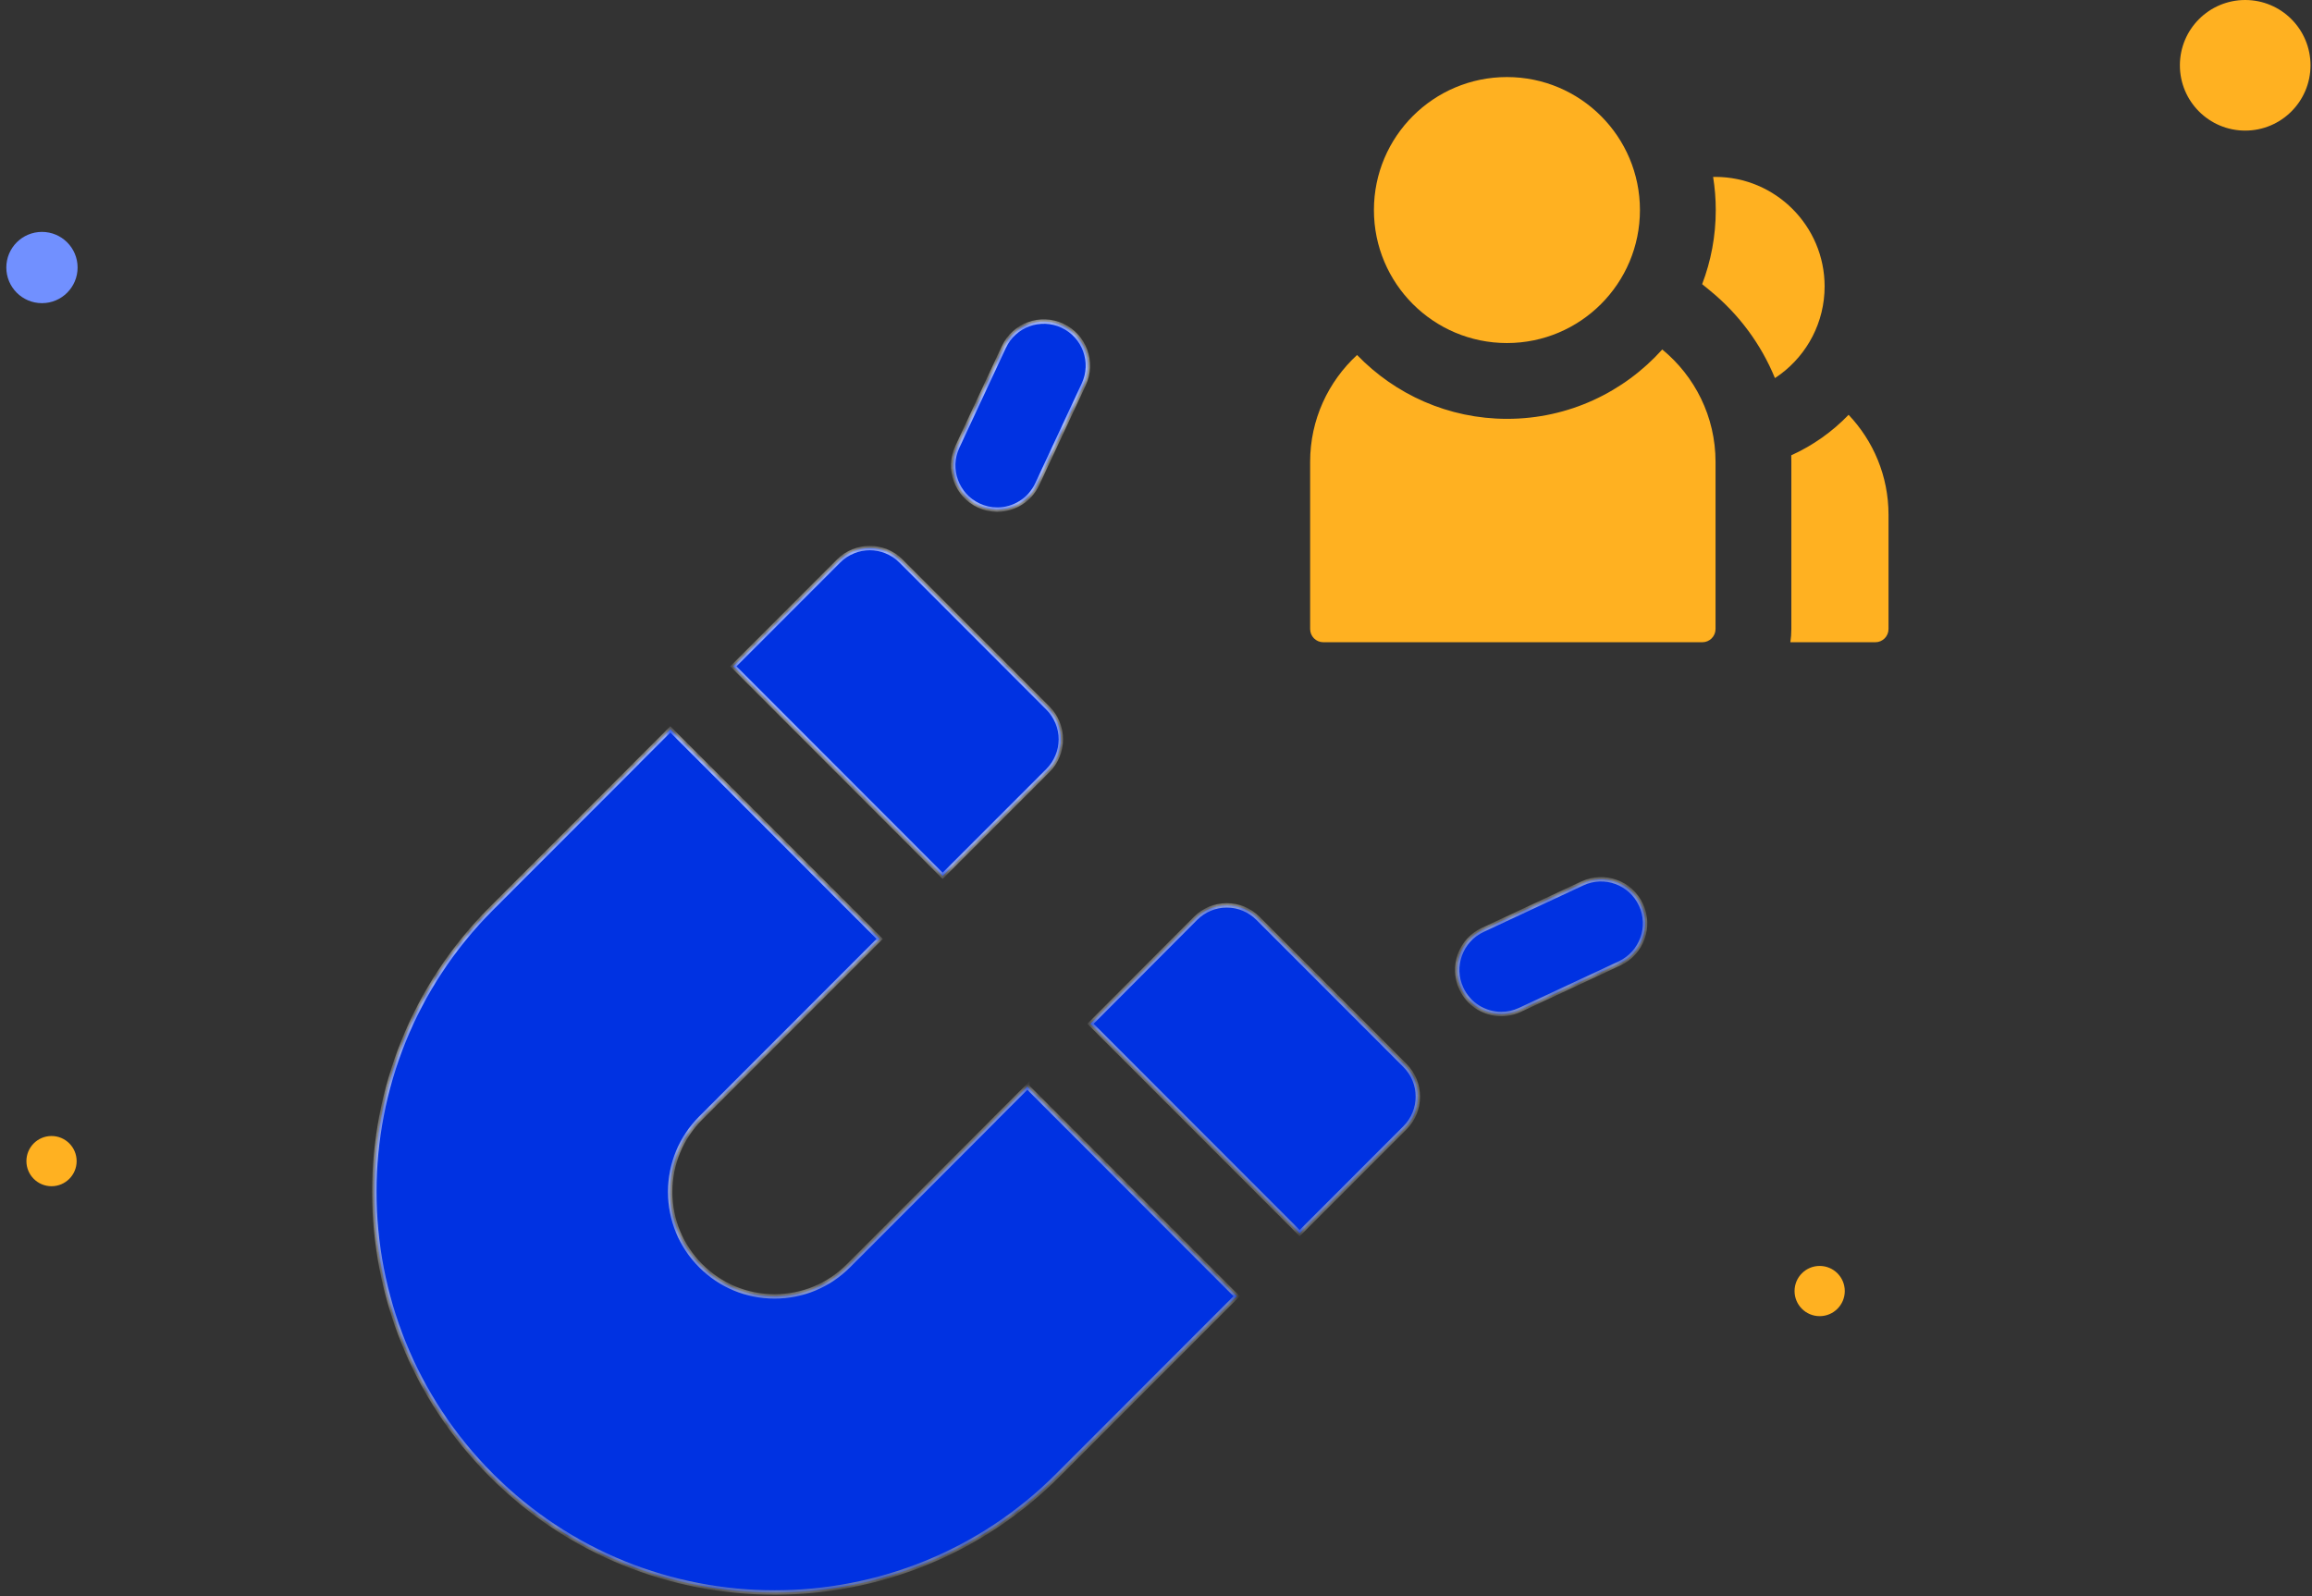 <svg xmlns="http://www.w3.org/2000/svg" width="210" height="145" viewBox="0 0 210 145" fill="none"><rect x="0" y="0" width="210" height="145" fill="#333333" stroke="none"/><mask id="path-1-inside-1_118_5074" fill="white"><path fill-rule="evenodd" clip-rule="evenodd" d="M88.892 45.919C89.44 46.175 90.015 46.296 90.583 46.296C92.09 46.296 93.534 45.439 94.214 43.981L98.438 34.914C99.372 32.908 98.505 30.523 96.501 29.587C94.497 28.651 92.114 29.519 91.18 31.526L86.956 40.592C86.022 42.599 86.888 44.984 88.892 45.919ZM85.622 79.564L66.61 60.533L66.608 60.531L76.171 50.961C77.735 49.396 80.271 49.396 81.834 50.961L95.187 64.326C95.938 65.078 96.359 66.096 96.359 67.16C96.359 68.223 95.938 69.243 95.187 69.994L85.622 79.564ZM93.316 98.716V98.709L90.208 101.819L90.212 101.823L77.063 114.986C75.272 116.779 72.89 117.766 70.357 117.766C67.825 117.766 65.443 116.779 63.652 114.986C61.859 113.193 60.873 110.809 60.873 108.273C60.873 105.738 61.859 103.354 63.651 101.561L79.905 85.291L60.891 66.258L60.888 66.255L57.783 69.361L57.787 69.365L44.636 82.528C37.545 89.626 34 98.949 34 108.274C34 117.598 37.545 126.921 44.636 134.019C51.728 141.117 61.042 144.667 70.356 144.667C79.672 144.667 88.986 141.117 96.077 134.02L112.331 117.75L93.316 98.716ZM114.261 83.419C113.51 82.668 112.491 82.245 111.43 82.245C110.367 82.245 109.349 82.668 108.598 83.419L99.046 93.001L118.049 112.021L127.612 102.453C129.176 100.888 129.176 98.35 127.612 96.784L114.261 83.419ZM143.728 80.25C145.732 79.313 148.115 80.182 149.05 82.188C149.984 84.194 149.117 86.579 147.113 87.515L138.055 91.742C137.507 91.998 136.932 92.118 136.365 92.118C134.857 92.118 133.413 91.263 132.734 89.804C131.799 87.798 132.666 85.413 134.67 84.477L143.728 80.25Z"></path></mask><path fill-rule="evenodd" clip-rule="evenodd" d="M88.892 45.919C89.44 46.175 90.015 46.296 90.583 46.296C92.09 46.296 93.534 45.439 94.214 43.981L98.438 34.914C99.372 32.908 98.505 30.523 96.501 29.587C94.497 28.651 92.114 29.519 91.18 31.526L86.956 40.592C86.022 42.599 86.888 44.984 88.892 45.919ZM85.622 79.564L66.61 60.533L66.608 60.531L76.171 50.961C77.735 49.396 80.271 49.396 81.834 50.961L95.187 64.326C95.938 65.078 96.359 66.096 96.359 67.16C96.359 68.223 95.938 69.243 95.187 69.994L85.622 79.564ZM93.316 98.716V98.709L90.208 101.819L90.212 101.823L77.063 114.986C75.272 116.779 72.89 117.766 70.357 117.766C67.825 117.766 65.443 116.779 63.652 114.986C61.859 113.193 60.873 110.809 60.873 108.273C60.873 105.738 61.859 103.354 63.651 101.561L79.905 85.291L60.891 66.258L60.888 66.255L57.783 69.361L57.787 69.365L44.636 82.528C37.545 89.626 34 98.949 34 108.274C34 117.598 37.545 126.921 44.636 134.019C51.728 141.117 61.042 144.667 70.356 144.667C79.672 144.667 88.986 141.117 96.077 134.02L112.331 117.75L93.316 98.716ZM114.261 83.419C113.51 82.668 112.491 82.245 111.43 82.245C110.367 82.245 109.349 82.668 108.598 83.419L99.046 93.001L118.049 112.021L127.612 102.453C129.176 100.888 129.176 98.35 127.612 96.784L114.261 83.419ZM143.728 80.25C145.732 79.313 148.115 80.182 149.05 82.188C149.984 84.194 149.117 86.579 147.113 87.515L138.055 91.742C137.507 91.998 136.932 92.118 136.365 92.118C134.857 92.118 133.413 91.263 132.734 89.804C131.799 87.798 132.666 85.413 134.67 84.477L143.728 80.25Z" fill="#0032E2"></path><path d="M88.892 45.919L88.808 46.101L88.808 46.101L88.892 45.919ZM94.214 43.981L94.395 44.066L94.395 44.065L94.214 43.981ZM98.438 34.914L98.619 34.998L98.619 34.998L98.438 34.914ZM96.501 29.587L96.585 29.405L96.585 29.405L96.501 29.587ZM91.18 31.526L91.361 31.611L91.361 31.61L91.18 31.526ZM86.956 40.592L86.775 40.508L86.775 40.508L86.956 40.592ZM66.61 60.533L66.751 60.391L66.751 60.391L66.61 60.533ZM85.622 79.564L85.481 79.705L85.622 79.847L85.764 79.705L85.622 79.564ZM66.608 60.531L66.466 60.389L66.325 60.531L66.467 60.672L66.608 60.531ZM76.171 50.961L76.313 51.102L76.171 50.961ZM81.834 50.961L81.693 51.102L81.693 51.102L81.834 50.961ZM95.187 64.326L95.328 64.185L95.328 64.184L95.187 64.326ZM95.187 69.994L95.045 69.853L95.045 69.853L95.187 69.994ZM93.316 98.709H93.516V98.226L93.175 98.568L93.316 98.709ZM93.316 98.716H93.116V98.798L93.175 98.857L93.316 98.716ZM90.208 101.819L90.067 101.677L89.925 101.819L90.067 101.96L90.208 101.819ZM90.212 101.823L90.354 101.964L90.495 101.823L90.354 101.681L90.212 101.823ZM77.063 114.986L76.921 114.844L76.921 114.844L77.063 114.986ZM63.652 114.986L63.793 114.844L63.793 114.844L63.652 114.986ZM63.651 101.561L63.509 101.42L63.509 101.42L63.651 101.561ZM79.905 85.291L80.047 85.432L80.188 85.291L80.047 85.15L79.905 85.291ZM60.891 66.258L61.032 66.117L61.032 66.116L60.891 66.258ZM60.888 66.255L61.029 66.113L60.888 65.972L60.746 66.113L60.888 66.255ZM57.783 69.361L57.641 69.219L57.5 69.361L57.641 69.502L57.783 69.361ZM57.787 69.365L57.928 69.506L58.069 69.365L57.928 69.224L57.787 69.365ZM44.636 82.528L44.778 82.669L44.778 82.669L44.636 82.528ZM44.636 134.019L44.778 133.877L44.778 133.877L44.636 134.019ZM96.077 134.02L96.219 134.161L96.219 134.161L96.077 134.02ZM112.331 117.75L112.472 117.891L112.613 117.75L112.472 117.608L112.331 117.75ZM114.261 83.419L114.119 83.561L114.119 83.561L114.261 83.419ZM108.598 83.419L108.456 83.278L108.456 83.278L108.598 83.419ZM99.046 93.001L98.904 92.859L98.763 93.001L98.904 93.142L99.046 93.001ZM118.049 112.021L117.907 112.163L118.049 112.304L118.19 112.163L118.049 112.021ZM127.612 102.453L127.754 102.594L127.754 102.594L127.612 102.453ZM127.612 96.784L127.754 96.642L127.754 96.642L127.612 96.784ZM149.05 82.188L149.231 82.104L149.231 82.103L149.05 82.188ZM143.728 80.25L143.813 80.431L143.813 80.431L143.728 80.25ZM147.113 87.515L147.197 87.696L147.197 87.696L147.113 87.515ZM138.055 91.742L138.139 91.923L138.055 91.742ZM132.734 89.804L132.915 89.719L132.915 89.719L132.734 89.804ZM134.67 84.477L134.586 84.296L134.585 84.296L134.67 84.477ZM90.583 46.096C90.044 46.096 89.497 45.981 88.977 45.738L88.808 46.101C89.382 46.369 89.987 46.496 90.583 46.496V46.096ZM94.033 43.897C93.387 45.281 92.015 46.096 90.583 46.096V46.496C92.165 46.496 93.682 45.596 94.395 44.066L94.033 43.897ZM98.257 34.829L94.033 43.897L94.395 44.065L98.619 34.998L98.257 34.829ZM96.416 29.768C98.32 30.657 99.144 32.923 98.257 34.829L98.619 34.998C99.6 32.892 98.689 30.389 96.585 29.405L96.416 29.768ZM91.361 31.61C92.249 29.703 94.512 28.88 96.416 29.768L96.585 29.405C94.481 28.423 91.98 29.334 90.999 31.442L91.361 31.61ZM87.137 40.677L91.361 31.611L90.999 31.442L86.775 40.508L87.137 40.677ZM88.977 45.738C87.073 44.85 86.25 42.584 87.137 40.677L86.775 40.508C85.794 42.615 86.704 45.118 88.808 46.101L88.977 45.738ZM66.469 60.674L85.481 79.705L85.764 79.422L66.751 60.391L66.469 60.674ZM66.467 60.672L66.469 60.674L66.751 60.391L66.749 60.389L66.467 60.672ZM76.03 50.819L66.466 60.389L66.749 60.672L76.313 51.102L76.03 50.819ZM81.976 50.819C80.335 49.176 77.672 49.176 76.03 50.819L76.313 51.102C77.799 49.615 80.208 49.615 81.693 51.102L81.976 50.819ZM95.328 64.184L81.976 50.819L81.693 51.102L95.045 64.467L95.328 64.184ZM96.559 67.16C96.559 66.043 96.117 64.974 95.328 64.185L95.045 64.467C95.759 65.181 96.159 66.149 96.159 67.16H96.559ZM95.328 70.135C96.117 69.347 96.559 68.276 96.559 67.16H96.159C96.159 68.171 95.758 69.139 95.045 69.853L95.328 70.135ZM85.764 79.705L95.328 70.135L95.045 69.853L85.481 79.422L85.764 79.705ZM93.116 98.709V98.716H93.516V98.709H93.116ZM90.349 101.96L93.458 98.851L93.175 98.568L90.067 101.677L90.349 101.96ZM90.354 101.681L90.349 101.677L90.067 101.96L90.071 101.964L90.354 101.681ZM77.204 115.127L90.354 101.964L90.071 101.681L76.921 114.844L77.204 115.127ZM70.357 117.966C72.943 117.966 75.376 116.958 77.204 115.127L76.921 114.844C75.168 116.6 72.837 117.566 70.357 117.566V117.966ZM63.51 115.127C65.339 116.958 67.772 117.966 70.357 117.966V117.566C67.878 117.566 65.547 116.6 63.793 114.844L63.51 115.127ZM60.673 108.273C60.673 110.862 61.681 113.297 63.51 115.127L63.793 114.844C62.038 113.089 61.073 110.756 61.073 108.273H60.673ZM63.509 101.42C61.681 103.251 60.673 105.685 60.673 108.273H61.073C61.073 105.791 62.038 103.458 63.792 101.702L63.509 101.42ZM79.764 85.15L63.509 101.42L63.792 101.702L80.047 85.432L79.764 85.15ZM60.749 66.399L79.764 85.432L80.047 85.15L61.032 66.117L60.749 66.399ZM60.746 66.396L60.749 66.399L61.032 66.116L61.029 66.113L60.746 66.396ZM57.924 69.502L61.029 66.396L60.746 66.113L57.641 69.219L57.924 69.502ZM57.928 69.224L57.924 69.219L57.641 69.502L57.645 69.506L57.928 69.224ZM44.778 82.669L57.928 69.506L57.645 69.224L44.495 82.387L44.778 82.669ZM34.2 108.274C34.2 99 37.726 89.728 44.778 82.669L44.495 82.386C37.364 89.523 33.8 98.898 33.8 108.274H34.2ZM44.778 133.877C37.726 126.819 34.2 117.547 34.2 108.274H33.8C33.8 117.648 37.364 127.023 44.495 134.16L44.778 133.877ZM70.356 144.467C61.093 144.467 51.83 140.937 44.778 133.877L44.495 134.16C51.625 141.298 60.991 144.867 70.356 144.867V144.467ZM95.936 133.878C88.884 140.937 79.621 144.467 70.356 144.467V144.867C79.722 144.867 89.088 141.298 96.219 134.161L95.936 133.878ZM112.189 117.608L95.936 133.878L96.219 134.161L112.472 117.891L112.189 117.608ZM93.175 98.857L112.189 117.891L112.472 117.608L93.458 98.574L93.175 98.857ZM111.43 82.445C112.438 82.445 113.406 82.847 114.119 83.561L114.402 83.278C113.614 82.489 112.544 82.045 111.43 82.045V82.445ZM108.739 83.561C109.453 82.847 110.42 82.445 111.43 82.445V82.045C110.314 82.045 109.245 82.489 108.456 83.278L108.739 83.561ZM99.188 93.142L108.74 83.561L108.456 83.278L98.904 92.859L99.188 93.142ZM118.19 111.88L99.187 92.859L98.904 93.142L117.907 112.163L118.19 111.88ZM127.471 102.311L117.907 111.88L118.19 112.163L127.754 102.594L127.471 102.311ZM127.471 96.925C128.957 98.413 128.957 100.824 127.471 102.311L127.754 102.594C129.396 100.951 129.396 98.286 127.754 96.642L127.471 96.925ZM114.119 83.561L127.471 96.925L127.754 96.642L114.402 83.278L114.119 83.561ZM149.231 82.103C148.249 79.997 145.748 79.085 143.643 80.069L143.813 80.431C145.716 79.541 147.98 80.366 148.869 82.272L149.231 82.103ZM147.197 87.696C149.301 86.713 150.212 84.21 149.231 82.104L148.869 82.272C149.756 84.179 148.932 86.444 147.028 87.334L147.197 87.696ZM138.139 91.923L147.197 87.696L147.028 87.334L137.97 91.561L138.139 91.923ZM136.365 92.319C136.96 92.319 137.565 92.191 138.139 91.923L137.97 91.561C137.45 91.804 136.903 91.918 136.365 91.918V92.319ZM132.553 89.888C133.265 91.42 134.782 92.319 136.365 92.319V91.918C134.932 91.918 133.56 91.105 132.915 89.719L132.553 89.888ZM134.585 84.296C132.481 85.279 131.571 87.782 132.553 89.888L132.915 89.719C132.027 87.813 132.851 85.547 134.755 84.658L134.585 84.296ZM143.643 80.068L134.586 84.296L134.755 84.658L143.813 80.431L143.643 80.068Z" fill="url(#paint0_linear_118_5074)" mask="url(#path-1-inside-1_118_5074)"></path><path d="M167.908 37.682C166.431 39.218 164.664 40.471 162.7 41.361C162.706 41.557 162.709 41.755 162.709 41.952V57.143C162.709 57.55 162.679 57.951 162.619 58.342H170.337C170.997 58.342 171.535 57.804 171.535 57.143V46.756C171.535 43.242 170.153 40.048 167.908 37.682Z" fill="#FFB121"></path><path d="M161.218 34.347C161.386 34.237 161.552 34.123 161.714 34.002C164.15 32.188 165.731 29.284 165.731 26.017C165.731 20.532 161.273 16.069 155.793 16.069C155.729 16.069 155.667 16.073 155.603 16.074C155.76 17.054 155.844 18.057 155.844 19.081C155.844 21.451 155.406 23.721 154.607 25.814L155.35 26.422C157.975 28.575 159.971 31.302 161.218 34.347Z" fill="#FFB121"></path><path d="M150.983 31.748C147.51 35.613 142.479 38.049 136.888 38.049C131.544 38.049 126.712 35.821 123.263 32.249C120.645 34.662 119 38.118 119 41.952V57.143C119 57.804 119.537 58.342 120.198 58.342H154.624C155.284 58.342 155.823 57.804 155.823 57.143V41.952C155.822 37.844 153.935 34.169 150.983 31.748Z" fill="#FFB121"></path><path d="M148.957 19.081C148.957 25.753 143.548 31.163 136.876 31.163C130.204 31.163 124.794 25.753 124.794 19.081C124.794 12.409 130.204 7 136.876 7C143.548 7 148.957 12.409 148.957 19.081Z" fill="#FFB121"></path><circle cx="3.811" cy="24.303" r="3.237" fill="#7190FF"></circle><circle cx="165.281" cy="117.281" r="2.281" fill="#FFB121"></circle><circle cx="203.932" cy="5.932" r="5.932" fill="#FFB121"></circle><circle cx="4.68" cy="105.478" r="2.281" fill="#FFB121"></circle><defs><linearGradient id="paint0_linear_118_5074" x1="59.5" y1="71.5" x2="91.713" y2="144.667" gradientUnits="userSpaceOnUse"><stop stop-color="white"></stop><stop offset="1" stop-color="#999999"></stop></linearGradient></defs></svg>